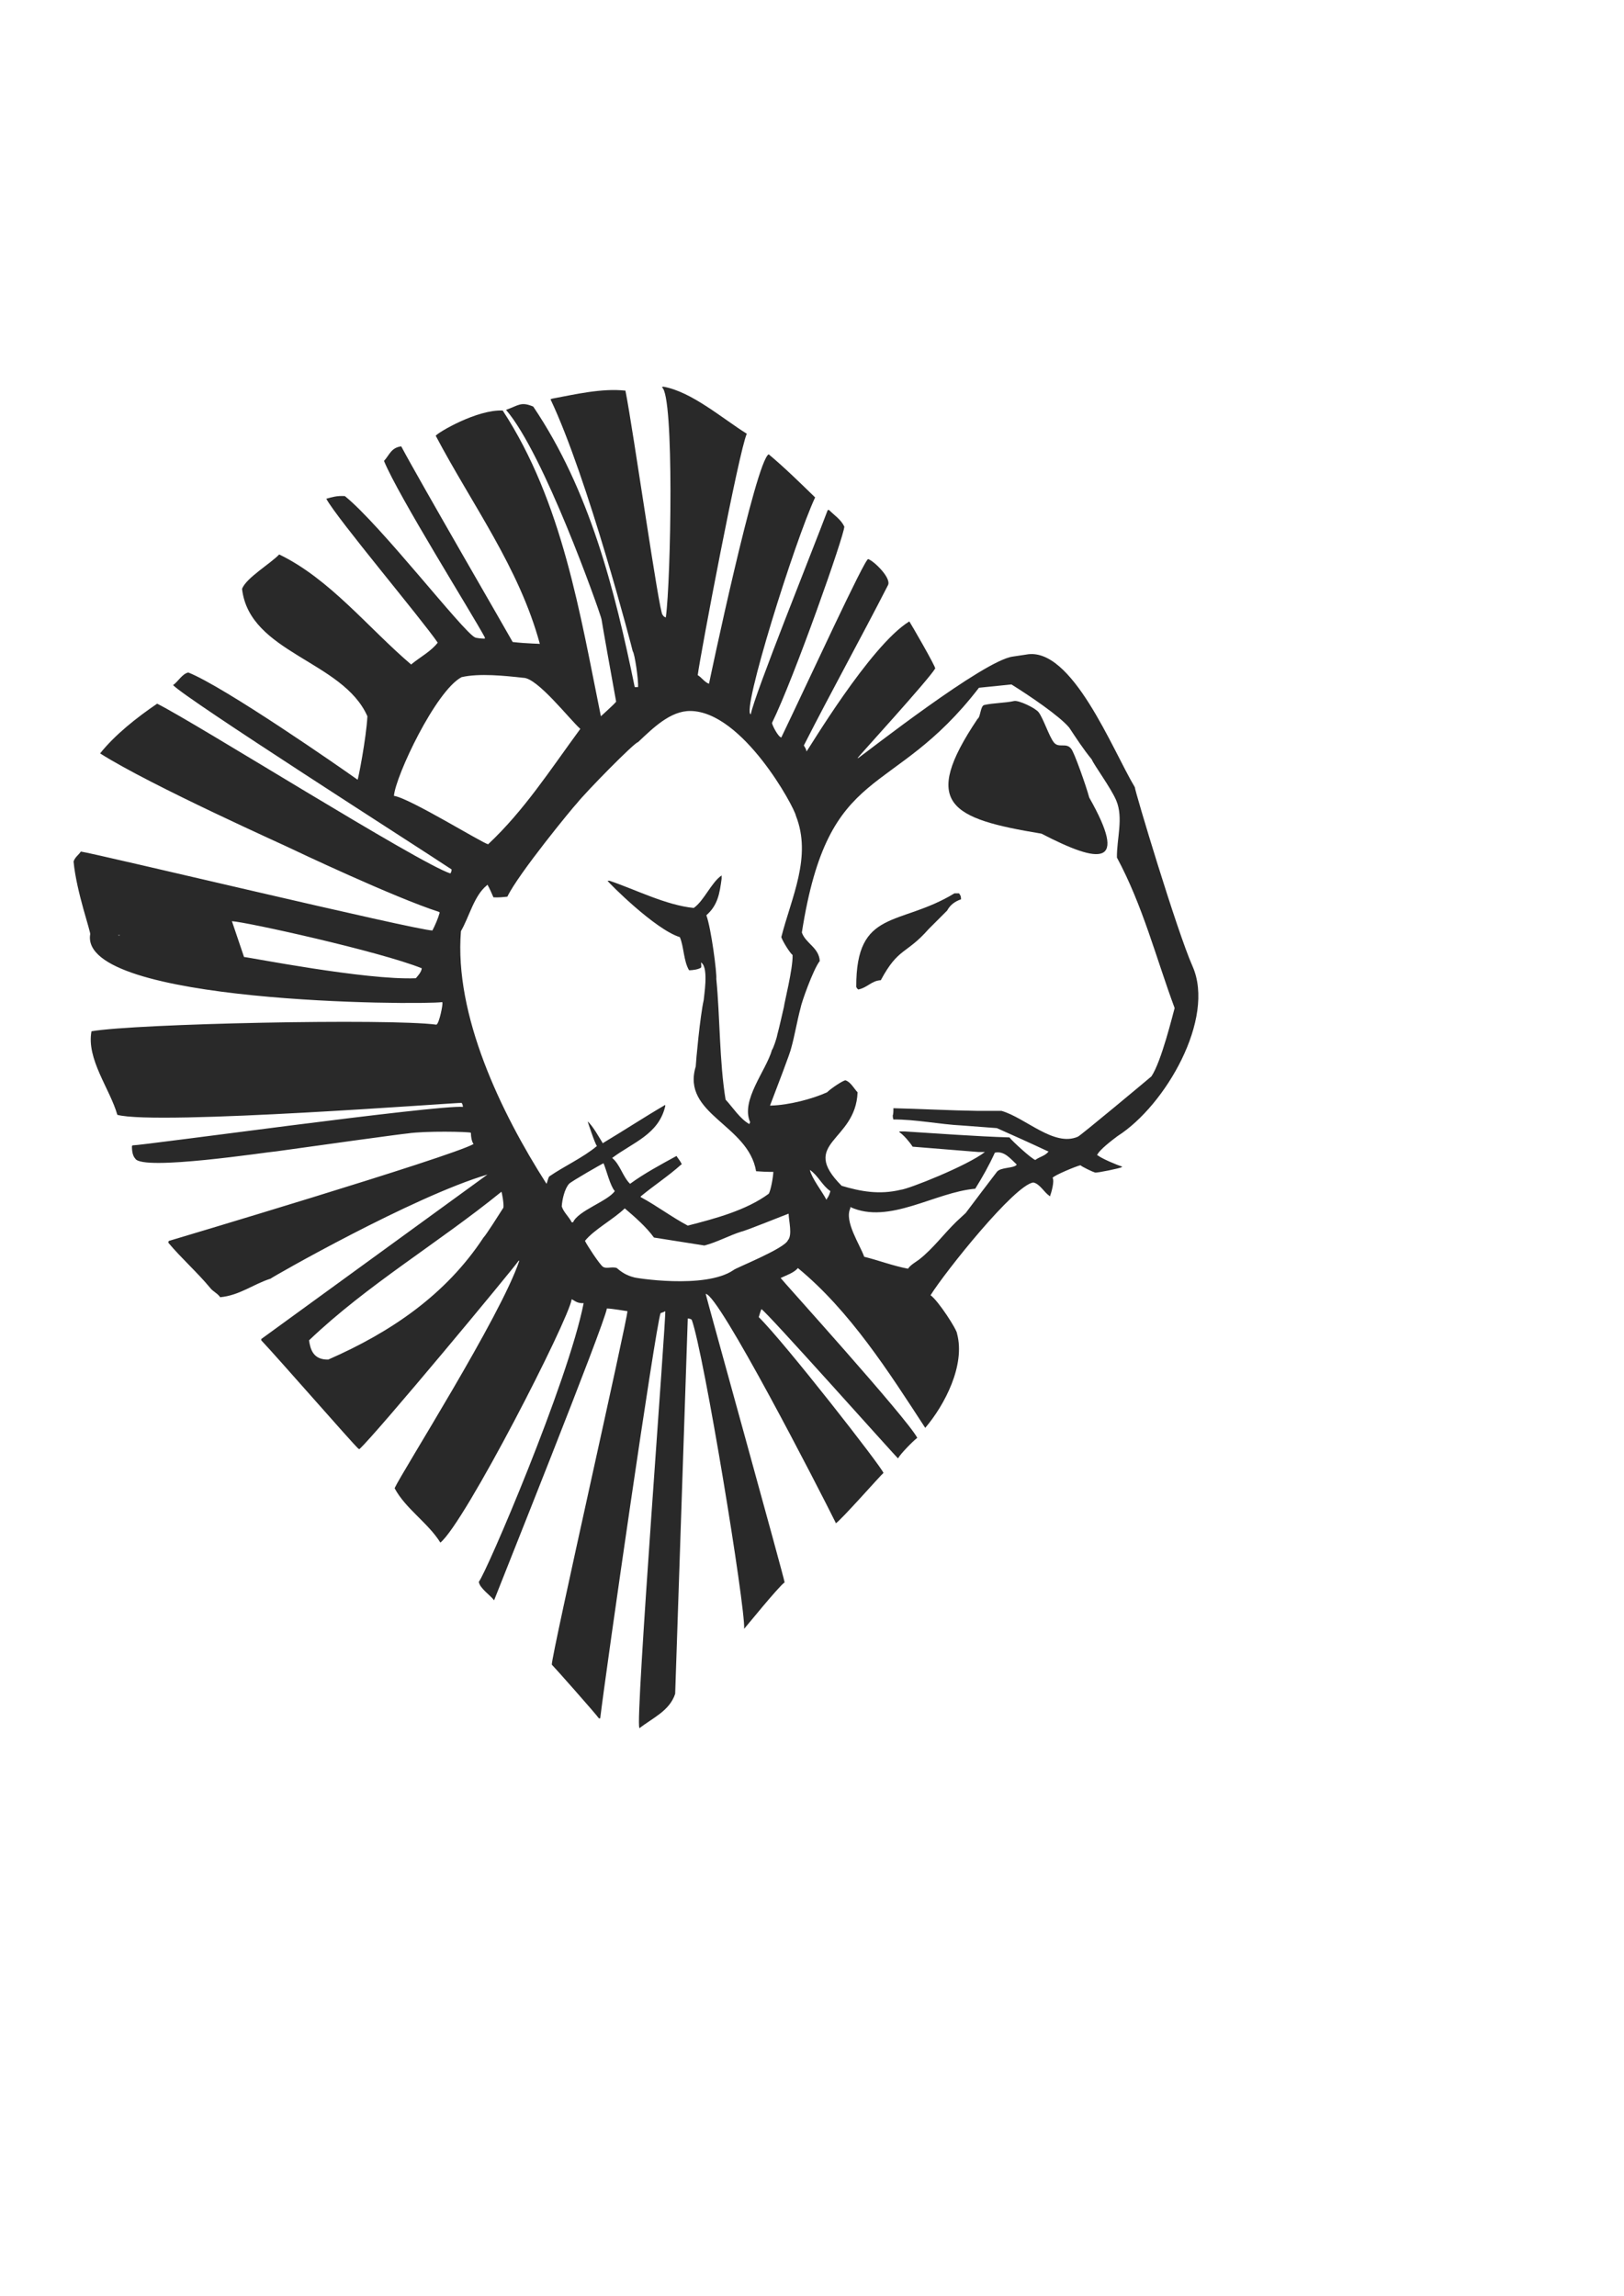 <?xml version="1.0" encoding="UTF-8" standalone="no"?>
<svg
   xmlns:dc="http://purl.org/dc/elements/1.1/"
   xmlns:cc="http://creativecommons.org/ns#"
   xmlns:rdf="http://www.w3.org/1999/02/22-rdf-syntax-ns#"
   xmlns:svg="http://www.w3.org/2000/svg"
   xmlns="http://www.w3.org/2000/svg"
   viewBox="0 0 1122.52 1587.4"
   height="1587.4"
   width="1122.52"
   xml:space="preserve"
   id="svg2"
   version="1.1"><defs
     id="defs6"><clipPath
       id="clipPath18"
       clipPathUnits="userSpaceOnUse"><path
         id="path16"
         d="M 0,1190.551 H 841.89 V 0 H 0 Z" /></clipPath></defs><g
     transform="matrix(1.333,0,0,-1.333,0,1587.4)"
     id="g10"><g
       id="g12"><g
         clip-path="url(#clipPath18)"
         id="g14"><g
           transform="translate(538.58,821.444)"
           id="g20"><path
             id="path22"
             style="fill:#292929;fill-opacity:1;fill-rule:evenodd;stroke:none"
             d="m 0,0 c 2.462,-3.262 5.275,-12.176 7.799,-15.517 2.551,-3.377 6.435,0.066 9.054,-3.4 1.49,-1.49 7.933,-19.779 9.371,-25.294 20.333,-35.899 5.92,-34.618 -24.77,-18.73 -47.186,7.806 -62.844,15.321 -33.112,59.561 1.567,0.937 1.412,6.699 3.455,7.163 4.791,1.088 10.769,1.015 15.477,2.064 C -10.443,6.355 -1.733,2.295 0,0" /></g><g
           transform="translate(494.899,727.549)"
           id="g24"><path
             id="path26"
             style="fill:#292929;fill-opacity:1;fill-rule:evenodd;stroke:none"
             d="m 0,0 h 2.408 c 0.669,-1.061 0.992,-1.18 1.031,-3.095 -3.092,-1.054 -5.63,-2.847 -7.222,-5.847 -3.21,-3.21 -6.421,-6.421 -9.631,-9.631 -11.618,-13.22 -15.59,-9.353 -24.763,-26.483 -4.764,-0.214 -6.877,-3.83 -11.694,-4.815 -0.538,0.619 -0.676,0.441 -1.032,1.376 C -51.04,-7.715 -28.422,-17.32 0,0" /></g><g
           transform="translate(597.049,632.622)"
           id="g28"><path
             id="path30"
             style="fill:#292929;fill-opacity:1;fill-rule:evenodd;stroke:none"
             d="m 0,0 c -1.032,-0.917 -37.26,-31.184 -38.177,-31.298 -12.385,-5.359 -27.011,9.781 -39.553,13.413 h -12.382 c -13.77,0.191 -30.188,1.059 -43.68,1.376 0.041,-1.684 -0.081,-3.405 -0.344,-3.783 0.038,-0.98 0.138,-1.471 0.344,-2.064 11.184,0.122 24.604,-2.584 35.426,-3.095 6.075,-0.459 12.153,-0.918 18.228,-1.376 8.71,-3.867 18.012,-8.056 26.484,-12.038 h 0.344 c -1.552,-2.323 -4.681,-2.786 -6.879,-4.471 -1.735,0.354 -12.336,10.063 -13.414,11.694 -17.082,0.494 -38.035,2.102 -54.342,3.095 h -2.752 v -0.344 c 2.372,-1.655 5.306,-5.117 6.879,-7.566 11.349,-0.918 22.701,-1.835 34.05,-2.752 h 3.44 c -9.112,-7.127 -39.668,-19.261 -43.681,-19.604 -11.124,-2.668 -20.787,-0.862 -30.61,2.063 -22.476,22.574 7.297,22.761 8.254,48.495 -1.845,1.918 -3.488,5.247 -6.191,6.191 -0.624,0.426 -7.452,-4.012 -9.63,-6.191 -7.788,-3.532 -19.866,-6.613 -28.891,-6.878 h -0.687 c 3.207,8.389 10.776,28.088 11.006,29.922 1.747,6.146 3.033,14.047 4.815,20.637 0.458,2.866 6.569,20.035 9.974,24.419 -0.421,7.026 -7.397,9.125 -9.286,14.79 13.953,89.209 46.466,67.971 91.831,126.913 5.617,0.573 11.236,1.146 16.853,1.719 9.627,-6.018 24.872,-16.339 29.923,-22.356 3.678,-5.555 7.421,-11.297 11.694,-16.509 1.146,-2.865 10.026,-14.885 12.725,-21.324 3.811,-9.093 0.23,-19.72 0.344,-29.578 C -4.468,88.515 2.243,61.934 12.038,35.426 11.121,32.216 5.157,7.603 0,0 m -80.138,-49.527 c -5.457,-7.138 -10.771,-14.14 -16.165,-21.324 -1.605,-1.49 -3.21,-2.981 -4.815,-4.471 -6.518,-6.332 -12.087,-13.963 -19.26,-19.605 -1.971,-1.476 -4.461,-2.782 -5.847,-4.815 -8,1.524 -15.402,4.405 -22.7,6.191 -2.248,6.348 -10.406,18.337 -7.223,25.107 v 0.688 c 20.114,-9.257 43.878,7.72 64.796,9.494 3.791,6.15 7.02,11.806 10.183,18.709 4.856,1.036 7.938,-2.995 11.35,-6.191 -1.389,-2.082 -8.353,-1.212 -10.319,-3.783 m -88.048,-13.758 c -0.222,-0.593 -0.067,-0.336 -0.344,-0.687 -2.269,4.386 -7.449,10.85 -8.598,15.477 4.234,-2.808 6.444,-8.196 10.662,-11.006 -0.322,-1.244 -0.934,-2.927 -1.72,-3.784 m -20.292,-21.668 c -1.611,-4.334 -27.515,-14.56 -28.203,-15.477 -14.735,-10.17 -52.305,-3.911 -51.591,-3.783 -3.563,0.87 -6.191,2.413 -8.942,4.815 -2.476,0.945 -5.406,-0.611 -7.223,0.688 -1.701,1.195 -8.257,11.172 -9.286,13.413 4.703,5.872 14.747,11.147 20.636,16.853 5.148,-4.404 11.134,-9.581 15.133,-15.133 8.713,-1.376 17.427,-2.752 26.14,-4.127 6.374,1.601 13.023,5.291 19.26,7.222 1.49,0.115 24.191,9.287 24.42,9.287 0.132,-3.884 2.035,-11.098 -0.344,-13.758 m -111.436,9.287 h -0.688 c -1.435,2.89 -4.209,5.174 -5.159,8.254 0.208,3.4 1.424,9.056 3.783,11.694 1.109,1.239 17.541,10.662 17.885,10.662 1.59,-3.763 3.393,-11.621 5.847,-14.445 -3.857,-5.34 -18.929,-10.064 -21.668,-16.165 m -12.382,23.731 c -0.622,-1.038 -1.099,-3.432 -1.376,-3.783 -23.76,37.136 -47.889,87.593 -44.368,131.04 4.268,7.319 6.81,18.427 13.414,23.732 0.115,0.115 0.229,0.229 0.344,0.344 1.151,-1.96 2.149,-4.393 3.095,-6.535 2.685,-0.143 4.617,0.068 7.223,0.344 5.667,11.849 34.165,46.547 36.114,48.496 4.644,5.848 29.808,31.527 31.642,31.642 7.775,7.316 16.766,16.278 27.171,16.165 27.082,-0.295 53.884,-49.872 54.686,-54.342 8.394,-21.307 -2.304,-42.286 -7.567,-62.941 0.674,-2.085 4.292,-8.029 5.847,-9.286 0.246,-7.08 -4.471,-25.452 -4.471,-26.827 -1.104,-4.619 -2.21,-9.899 -3.439,-14.446 -0.344,-2.063 -2.178,-7.337 -2.752,-7.91 -3.127,-10.936 -16.348,-26.129 -11.35,-37.49 -0.221,-0.593 -0.067,-0.336 -0.344,-0.688 v -0.344 c -4.902,2.721 -8.638,8.687 -12.381,12.726 -3.243,19.752 -2.857,42.674 -4.815,62.597 0.343,2.98 -2.627,26.07 -5.16,33.018 5.956,5.195 6.891,11.362 7.911,18.917 v 1.719 c -5.329,-3.611 -9.135,-13.18 -14.445,-16.853 -14.357,1.404 -30.117,9.517 -43.68,14.102 h -1.032 c 0.842,-1.336 24.743,-25.308 37.489,-29.235 2.105,-4.744 1.925,-12.484 4.815,-17.197 2.066,0.042 4.769,0.432 6.191,1.376 0.255,0.499 0.053,1.475 0,2.751 0.115,-0.114 0.229,-0.229 0.344,-0.344 3.622,-2.931 1.146,-17.197 1.032,-19.26 -1.897,-8.426 -4.013,-31.643 -4.128,-34.394 -7.537,-24.903 27.211,-30.04 31.299,-54.342 2.618,-0.197 5.847,-0.366 8.942,-0.344 -0.075,-2.515 -1.301,-9.674 -2.407,-11.35 -11.671,-8.605 -27.867,-12.891 -41.961,-16.509 -8.337,4.411 -16.003,10.269 -24.419,14.789 v 0.344 c 6.794,5.638 14.537,10.685 20.98,16.509 h 0.344 c -0.584,1.768 -1.868,2.966 -2.752,4.471 -7.921,-4.313 -16.931,-9.185 -24.075,-14.445 -3.782,3.653 -5.193,10.118 -9.287,13.414 10.73,8.072 24.068,12.158 27.515,26.827 v 0.688 c -10.843,-6.338 -21.17,-13.118 -31.986,-19.605 -0.115,-0.114 -0.229,-0.229 -0.344,-0.344 -1.906,2.991 -5.295,9.266 -7.91,11.35 0,0.229 3.583,-11.13 4.815,-12.726 -7.065,-5.971 -17.089,-10.496 -24.764,-15.821 M -336.028,-68.1 c -2.479,-3.911 -9.171,-14.445 -10.318,-15.477 -19.577,-29.787 -48.119,-49.098 -80.481,-63.285 -7.843,-0.168 -9.301,5.371 -9.974,9.975 30.088,28.737 66.811,50.321 99.742,77.042 0.229,0 1.408,-6.571 1.031,-8.255 m -56.749,213.586 c 0.805,10.235 21.661,54.516 35.081,61.565 9.182,2.11 22.412,0.717 31.987,-0.344 7.342,0.034 24.19,-21.783 29.578,-26.483 -15.75,-21.438 -29.081,-42.285 -47.807,-59.846 -3.027,0.598 -40.813,24.005 -48.839,25.108 m 11.35,-94.583 c -26.032,-1.097 -87.132,11.006 -89.08,11.006 -0.344,1.146 -6.285,18.458 -6.285,18.573 7.386,-0.372 76.597,-15.643 98.46,-24.42 -0.228,-1.988 -1.974,-3.867 -3.095,-5.159 m -154.429,22.356 h 1.032 c -0.592,-0.306 -0.44,-0.303 -1.032,0 m 74.291,-209.458 v -0.688 c 8.86,-9.374 46.606,-52.659 50.215,-56.062 0.354,-0.278 0.085,-0.127 0.688,-0.344 8.978,8.211 79.147,92.763 82.545,97.678 h 0.344 c -9.457,-28.599 -61.016,-109.815 -64.66,-117.971 5.703,-10.68 17.346,-17.924 23.731,-28.203 12.713,10.28 66.481,115.321 68.1,126.226 2.015,-1.061 2.852,-2.129 6.191,-2.064 -8.03,-40.879 -50.716,-140.368 -54.342,-144.454 0.229,-3.181 6.175,-7.229 7.91,-9.63 2.36,6.214 57.461,143.609 58.47,151.333 2.674,-0.007 10.089,-1.376 10.662,-1.376 0.223,-3.635 -39.342,-178.142 -39.209,-183.319 1.215,-1.134 23.221,-25.989 24.42,-27.859 h 0.687 c 2.937,24.708 28.548,202.405 31.299,210.146 0.74,0.3 1.814,0.567 2.407,1.032 0.794,-0.112 -15.69,-213.499 -13.413,-215.993 v -0.344 c 6.733,5.32 15.675,8.972 18.572,17.885 0.115,2.865 6.309,188.334 6.535,194.669 0.983,-0.125 1.486,-0.226 2.064,-0.688 6.381,-17.786 27.802,-148.644 27.171,-160.275 0.115,0 17.905,22.024 20.98,24.075 -0.14,2.089 -40.57,147.68 -40.928,149.613 6.665,0.191 58.655,-100.964 67.411,-118.658 v -0.344 c 2.282,1.101 23.676,25.39 24.764,26.139 -0.412,2.498 -51.304,67.751 -64.66,80.825 0.384,1.394 1.261,4.013 1.375,4.128 2.082,-0.581 70.248,-77.169 70.852,-77.386 1.202,2.326 7.799,9.004 9.974,10.662 -5.444,10.316 -70.635,82.286 -70.851,82.889 2.935,1.393 7.009,2.726 8.942,5.159 26.942,-22.183 47.061,-53.711 66.036,-82.889 10.062,11.828 20.881,32.475 16.509,48.839 0,2.063 -9.869,17.278 -13.757,19.948 7.766,12.406 43.649,57.313 53.31,58.47 3.358,-0.698 5.613,-5.107 8.255,-6.879 l 0.343,-0.344 c 0.691,1.787 2.468,7.958 1.376,9.63 0.627,1.231 12.35,6.118 14.446,6.535 0.936,-0.868 6.337,-3.445 7.566,-3.783 1.046,-0.287 13.001,2.229 13.758,2.751 l 0.344,0.344 c -2.592,0.711 -10.975,4.307 -12.726,5.847 h -0.344 c 0.986,2.745 8.185,8.1 10.662,9.975 24.821,15.813 50.864,60.99 38.865,88.048 -8.22,18.535 -30.037,91.373 -29.923,92.863 -11.555,19.233 -32.653,73.368 -56.405,68.788 -2.293,-0.344 -4.586,-0.688 -6.879,-1.032 -15.146,-1.964 -75.697,-49.559 -80.138,-52.623 h -0.344 c 0.372,0.732 36.664,40.422 40.241,46.432 0.482,0.672 -13.093,24.106 -13.413,24.42 -20.482,-12.547 -52.852,-67.412 -53.311,-67.412 -0.251,1.546 -0.802,1.952 -1.376,3.095 14.117,27.77 29.472,55.451 43.681,83.233 1.646,3.754 -7.382,12.466 -10.319,13.414 -1.594,0.681 -30.987,-63.266 -45.056,-92.52 -1.748,0.329 -4.893,6.759 -4.815,7.567 11.461,23.301 37.564,97.528 37.49,101.806 -1.772,3.731 -5.125,5.78 -7.911,8.598 h -0.688 c -7.702,-20.546 -38.088,-95.979 -39.897,-105.933 -5.101,0.806 22.797,89.909 33.362,112.468 -7.83,7.6 -15.788,15.436 -24.075,22.356 -6.671,-3.178 -30.955,-118.773 -30.955,-119.003 -2.348,0.847 -3.754,3.221 -5.847,4.472 1.276,10.237 21.492,116.908 25.452,125.193 -12.632,7.882 -28.639,21.858 -43.336,24.42 -0.594,-0.222 -0.337,-0.068 -0.688,-0.344 6.505,-3.822 4.628,-100.203 2.063,-119.003 v -0.344 c -0.996,0.341 -1.214,0.595 -1.719,1.376 -1.626,-0.03 -15.306,96.526 -19.261,116.251 -12.249,1.348 -26.032,-1.929 -37.833,-4.127 -0.344,-0.115 -0.688,-0.23 -1.032,-0.344 19.399,-40.836 42.534,-129.894 42.648,-130.697 1.032,-1.031 3.053,-15.181 2.752,-18.572 h -1.72 C -278.374,252.807 -291.3,304 -320.55,347.378 c -6.447,2.696 -7.514,0.626 -14.102,-1.72 19.706,-22.833 47.787,-102.608 49.196,-107.47 0.116,-0.399 0.226,-0.803 0.331,-1.215 0.344,-2.522 5.547,-31.592 7.567,-42.648 -1.261,-1.605 -6.725,-6.444 -7.911,-7.567 -10.788,53.003 -19.916,111.187 -50.903,158.556 -13.296,0.646 -33.639,-11.403 -34.737,-13.07 18.795,-35.668 43.262,-68.35 53.998,-107.996 0.732,0.174 -6.421,0.114 -14.101,1.031 -1.491,2.866 -48.978,84.791 -57.782,101.462 -5.279,-0.686 -6.124,-4.51 -8.942,-7.566 7.415,-18.115 45.525,-78.92 52.278,-91.488 v -0.688 c -1.738,0.022 -4.532,0.317 -5.159,0.688 -6.417,3.259 -48.773,58.206 -67.412,73.259 -4.341,0.25 -6.504,-0.539 -9.63,-1.376 5.347,-10.05 49.438,-62.394 57.782,-74.634 -3.332,-4.384 -8.996,-7.433 -13.414,-11.006 -0.115,-0.115 -0.229,-0.23 -0.344,-0.344 -22.133,18.821 -42.12,44.39 -68.444,57.093 -4.442,-4.711 -17.26,-12.253 -19.26,-17.885 3.903,-33.348 52.239,-37.136 65.004,-66.036 -0.612,-11.491 -4.843,-33.092 -5.1,-32.908 -8.556,6.129 -68.962,48.136 -87.763,55.608 -3.203,-0.665 -5.379,-4.837 -7.911,-6.535 7.215,-7.548 124.645,-82.487 144.454,-95.614 -0.125,-0.983 -0.225,-1.486 -0.688,-2.064 -16.953,5.643 -131.425,77.72 -152.02,88.048 -10.51,-7.144 -21.913,-16.151 -29.579,-25.795 26.618,-16.896 97.722,-48.589 99.565,-49.616 0.401,-0.224 52.773,-25.061 76.187,-32.585 0.115,-0.115 0.23,-0.23 0.344,-0.344 -0.841,-3.049 -2.365,-6.524 -3.783,-9.287 -8.149,0.024 -175.679,40.12 -182.287,40.929 -1.175,-1.743 -3.099,-2.961 -3.783,-5.159 1.426,-15.706 9.283,-37.373 8.598,-37.833 -5.596,-35.821 170.33,-36.72 182.631,-35.082 v -0.344 c 0.38,-0.666 -1.638,-10.866 -3.095,-11.35 -24.992,3.286 -156.118,0.529 -178.848,-3.439 -2.691,-14.443 9.498,-29.72 13.413,-43.336 20.82,-5.593 177.923,6.583 178.504,6.19 0.459,-0.562 0.587,-1.087 0.688,-2.063 -13.638,1.137 -165.884,-19.994 -171.281,-19.949 -0.115,-0.114 -0.229,-0.229 -0.344,-0.344 -0.025,-2.745 0.402,-5.113 1.72,-6.534 3.67,-6.616 69.132,3.554 73.259,3.783 20.214,2.864 65.921,9.172 68.099,9.286 8.803,1.341 31.607,0.918 32.674,0.344 0.035,-2.159 0.403,-4.508 1.376,-5.847 -11.929,-6.747 -157.867,-50.215 -157.867,-50.215 -0.115,-0.114 -0.23,-0.229 -0.344,-0.344 v -0.687 c 6.876,-8.173 14.995,-15.323 21.668,-23.388 1.405,-1.853 3.823,-2.789 5.159,-4.815 10.072,0.952 17.13,6.753 26.139,9.63 0.573,0.688 73.784,42.55 112.468,53.998 z" /></g></g></g></g></svg>